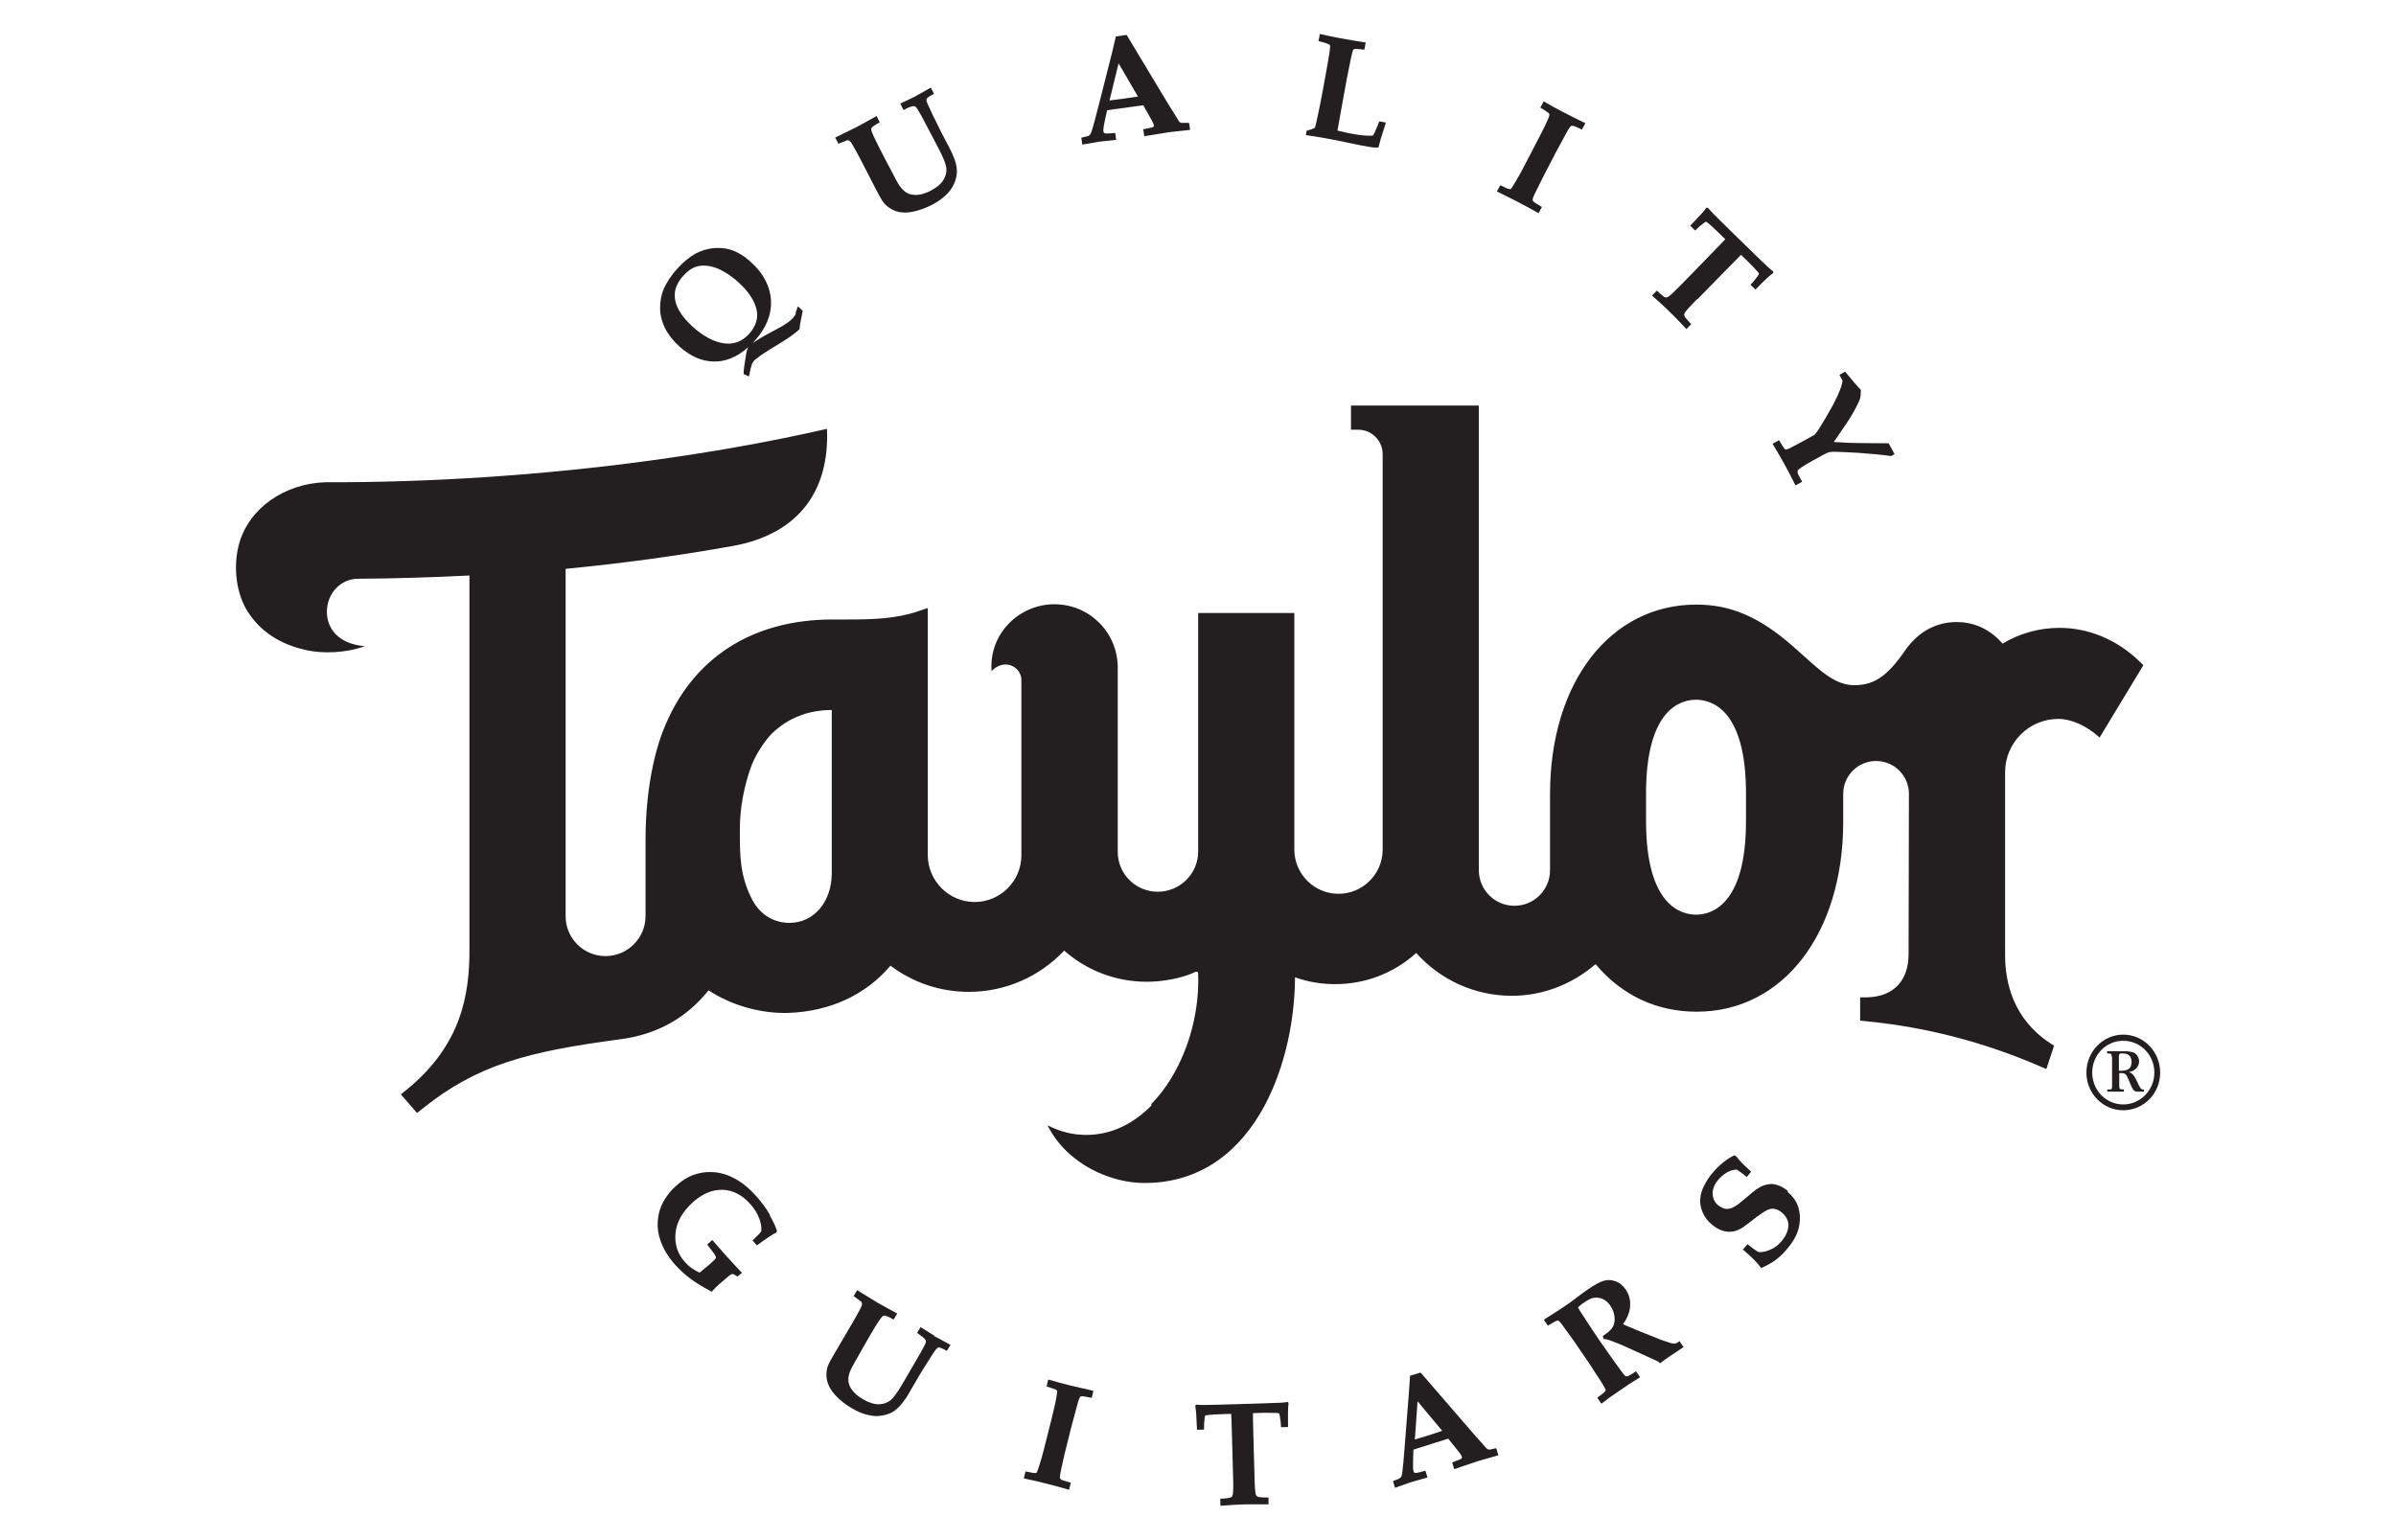 <svg viewBox="0 0 140 90" xmlns="http://www.w3.org/2000/svg" id="Layer_1">
  <defs>
    <style>
      .cls-1 {
        fill: #231f20;
      }
    </style>
  </defs>
  <path d="M44.98,70.98c-.21-.37-.48-.73-.8-1.09-.26-.29-.53-.54-.79-.73-.27-.2-.56-.36-.87-.48-.31-.12-.65-.19-.99-.19-.34-.01-.68.05-1.02.17-.33.12-.67.33-1,.63-.39.35-.68.75-.87,1.18-.12.28-.19.6-.21.94-.02.34.03.69.15,1.05.17.51.46,1,.89,1.47.26.29.55.55.87.79.32.24.73.49,1.22.75h.02s.02,0,.02,0c.15-.17.3-.32.46-.46.1-.09.28-.24.53-.45.13-.1.17-.11.19-.11.07,0,.17.05.3.14h.02s.25-.21.25-.21l-.88-.95-.85-.97-.3.27.02.02c.33.42.44.58.47.65.02.05.03.08.02.11-.01.03-.07.11-.33.34-.03.03-.12.11-.3.25-.15.13-.26.22-.32.27-.16-.07-.32-.16-.46-.26-.15-.1-.28-.23-.41-.37-.42-.47-.6-1.04-.54-1.69.07-.65.41-1.25,1.02-1.8.56-.5,1.14-.74,1.74-.72.6.02,1.13.3,1.59.81.2.22.35.44.46.67.11.22.17.44.2.66.01.09.01.19,0,.29-.05.07-.12.15-.2.23-.12.12-.22.22-.29.28l-.02.02.26.29.02-.02c.5-.37.87-.62,1.1-.73h0s.05-.1.05-.1h0c-.08-.25-.22-.56-.43-.92h0Z" class="cls-1"></path>
  <path d="M54.59,78.05c-.09-.05-.36-.22-.77-.48l-.03-.02-.21.35h.02c.26.18.42.3.47.39.02.04.03.07.03.12,0,.07-.1.27-.27.57-.08.14-.3.52-.68,1.17l-.43.74c-.3.51-.55.84-.73.97-.18.13-.41.2-.66.2h-.01c-.26,0-.56-.1-.89-.29-.29-.17-.5-.35-.64-.54-.14-.19-.21-.38-.22-.57-.01-.19.04-.4.15-.64.05-.11.2-.38.46-.83l.24-.43.49-.85c.3-.51.51-.83.63-.96.04-.05.08-.07.13-.07h0c.09,0,.27.07.52.22h.03s.21-.34.21-.34l-.66-.36-.5-.28-1.19-.73-.2.35.46.34c.02.06.03.1.03.13,0,.06-.04.14-.09.25-.15.28-.32.59-.52.93l-.54.92-.41.7c-.23.39-.36.62-.4.72-.07.15-.11.33-.12.53-.01.2.02.41.1.62.08.21.21.42.41.64.26.29.58.54.95.76.32.19.62.32.9.39.2.05.39.08.57.08.08,0,.16,0,.24-.02.25-.03.48-.1.68-.21.19-.11.38-.28.55-.49.17-.21.32-.43.44-.65l.5-.86c.14-.25.35-.58.63-1.02.33-.53.44-.67.48-.7.04-.04.08-.06.12-.06.05,0,.17.03.44.19h.03s.21-.34.21-.34l-.85-.46s-.08-.04-.1-.05h0Z" class="cls-1"></path>
  <path d="M62.45,80.94c-.44-.11-.84-.22-1.17-.32h-.03s-.1.41-.1.41h.03c.29.09.46.15.5.17.05.03.07.05.08.06.01.02.02.05.01.08,0,.09-.04.31-.11.66-.03.15-.12.5-.25,1.05l-.43,1.71c-.07.27-.15.57-.26.9-.09.27-.12.35-.13.37,0,.02-.02.03-.04.04-.01,0-.05.02-.11.01-.03,0-.14-.02-.49-.09h-.03s-.1.41-.1.41h.03c.35.07.75.16,1.18.27.51.13.98.25,1.41.38h.03s.1-.41.1-.41h-.03c-.27-.08-.43-.13-.48-.15-.05-.02-.08-.05-.1-.07-.02-.02-.03-.05-.03-.09,0-.09.03-.27.09-.55l.17-.75.41-1.65s.09-.35.29-1.08c.06-.21.09-.33.11-.4.04-.13.07-.21.1-.25.01-.02.03-.04.05-.05.02,0,.05-.01.1-.01h.01s.15.02.5.09h.03s.1-.41.1-.41h-.03c-.44-.1-.92-.21-1.42-.33h0Z" class="cls-1"></path>
  <path d="M75.23,81.93c-.13.02-.27.03-.39.04-.23.01-.7.03-1.42.05l-1.7.05c-.62.02-1.06.03-1.32.03h-.07c-.15,0-.29,0-.42-.02h-.01s-.06.06-.06.06h0c.02.15.04.29.05.41,0,.08.02.43.05.97v.03s.41-.01.41-.01v-.03c0-.24.01-.46.04-.66.01-.11.03-.13.04-.13,0,0,.02-.02.14-.03.23-.03.49-.04.8-.05l.57-.02c.01.12.02.49.04,1.13l.07,2.52c.02.6.01.97-.02,1.08-.02.07-.05.12-.11.15-.04.02-.17.06-.59.08h-.03s.01.41.01.41h.03c.51-.04.97-.07,1.37-.08.37,0,.84,0,1.38,0h.03v-.4h-.04c-.41,0-.55-.03-.59-.05-.06-.03-.1-.08-.12-.14-.03-.12-.06-.49-.07-1.09l-.07-2.52c-.02-.63-.02-1-.02-1.13l.57-.02c.32,0,.6,0,.83.01.09,0,.11.02.12.02,0,0,.03.03.05.16.04.2.06.41.07.62v.03s.41-.01.41-.01v-.03c-.01-.8,0-.91,0-.92,0-.13.01-.28.03-.45h0s-.06-.08-.06-.08h-.01Z" class="cls-1"></path>
  <path d="M84.27,83.61c-.23.08-.49.17-.78.26-.3.09-.57.18-.82.25l.16-2.23,1.44,1.72h0ZM87.45,84.62c-.08.02-.14.03-.18.04-.12.03-.2.05-.24.05h0s-.06,0-.09-.02c-.03-.01-.06-.04-.1-.07l-.28-.32-.42-.47-3.13-3.62h-.01s-.61.18-.61.18l-.07,1.04-.23,2.92c-.04.53-.07.91-.09,1.11-.04.41-.07.64-.08.7-.01.06-.03.11-.05.14-.02.03-.05.06-.08.08-.02.02-.11.06-.37.16h-.03s.12.4.12.4l.94-.33.96-.27-.12-.39h-.03c-.27.08-.45.12-.54.12-.02,0-.03,0-.04,0-.04-.01-.07-.04-.09-.1-.03-.09-.03-.34-.02-.74l.02-.52,2.03-.64.61.76c.11.13.17.23.19.29.01.04,0,.08-.02.11-.02.02-.11.07-.52.22h-.03s.12.4.12.4l1.43-.48,1.15-.33-.12-.39h-.03Z" class="cls-1"></path>
  <path d="M98.12,78.39c-.11.07-.18.11-.23.12-.04,0-.1,0-.16,0-.07-.01-.27-.08-.6-.19-.02,0-.12-.05-.31-.12l-1.25-.5s-.06-.02-.08-.04c-.03-.01-.11-.05-.27-.11-.14-.05-.27-.11-.38-.17.26-.38.4-.74.41-1.08.02-.35-.07-.68-.27-.96-.17-.24-.37-.4-.62-.48-.25-.08-.48-.08-.7,0-.22.07-.52.24-.88.49-.19.13-.42.29-.7.51-.16.13-.36.27-.61.44-.28.19-.5.34-.67.44-.33.21-.52.33-.57.37l-.02.02.23.33h.02c.37-.23.5-.29.55-.29h0s.05,0,.07.02c.06.04.19.2.39.49l.52.72.88,1.29.67,1.03c.12.19.2.33.25.43.03.06.04.09.03.1,0,.02-.01.04-.03.06-.02.03-.12.12-.44.35l-.02.02.24.35.02-.02c.3-.23.63-.47.99-.71.4-.28.81-.55,1.22-.8l.03-.02-.24-.35-.02.02c-.23.15-.36.23-.41.25-.05.02-.08.03-.11.03h0s-.05,0-.07-.02c-.04-.02-.11-.1-.2-.22-.05-.06-.24-.33-.58-.8-.26-.37-.52-.74-.77-1.1-.15-.22-.44-.65-.88-1.33-.18-.27-.3-.46-.35-.56.09-.09.19-.17.29-.24.25-.17.43-.27.55-.3.18-.05.37-.04.56.03.19.07.36.21.5.42.14.21.22.43.24.66.02.23-.02.43-.11.58-.09.16-.28.33-.56.51h-.02s.05.19.05.19h.02c.1,0,.22.03.36.08.28.1.66.25,1.11.46l1.58.72c.1.05.17.09.21.14l.02.02.02-.02c.17-.13.35-.26.54-.39.16-.11.43-.29.78-.52l.03-.02-.24-.35-.02.02h0Z" class="cls-1"></path>
  <path d="M104.47,69.6c-.16-.13-.32-.23-.48-.3-.16-.07-.32-.1-.45-.11-.14,0-.29.02-.45.07-.16.05-.33.15-.53.29-.07.05-.21.17-.45.37-.22.18-.4.33-.53.44-.18.13-.33.21-.45.25-.12.04-.24.04-.36.02-.12-.03-.25-.1-.39-.21-.19-.16-.29-.38-.31-.65-.01-.28.1-.56.34-.84.17-.2.36-.35.56-.45.2-.1.38-.14.52-.13.12.07.3.21.55.41l.02.02.26-.31-.02-.02c-.21-.19-.38-.35-.5-.47-.12-.13-.24-.26-.35-.41h0s-.12-.05-.12-.05h-.01c-.21.1-.43.24-.65.42-.22.18-.43.39-.62.62-.19.22-.34.46-.47.71-.13.25-.21.51-.23.77-.03.26.02.54.14.81.12.28.3.52.55.72.18.15.36.26.56.33.2.07.4.1.61.07.2-.02.42-.11.63-.25.14-.09.41-.3.82-.62.29-.21.5-.35.65-.41.14-.06.28-.07.41-.04.13.03.27.1.4.21.16.13.27.29.33.46.06.17.07.37,0,.58-.06.22-.18.43-.35.63-.19.23-.42.4-.69.51-.26.11-.49.15-.68.12-.25-.16-.45-.31-.6-.44l-.02-.02-.27.32.02.02c.5.42.84.77,1.03,1.04v.02s.04-.01.04-.01c.33-.15.61-.3.83-.47.22-.16.45-.38.67-.65.31-.36.52-.72.63-1.07.07-.22.11-.46.11-.73,0-.26-.05-.51-.13-.73-.11-.29-.31-.56-.59-.79h0Z" class="cls-1"></path>
  <path d="M44.22,18.65c-.06.31-.21.6-.43.84-.42.47-.93.66-1.51.57-.59-.09-1.2-.42-1.82-.98-.28-.26-.52-.52-.69-.79-.17-.26-.28-.52-.32-.75-.04-.23-.03-.45.02-.65.08-.27.23-.53.45-.77.24-.27.49-.45.74-.53.15-.05.31-.07.47-.07.1,0,.21.01.32.03.28.05.57.16.86.33.29.17.57.37.83.61.42.38.72.76.9,1.14.18.37.24.72.18,1.03h0ZM46.51,18.31s-.04.08-.06.12c-.04.06-.08.12-.13.17-.05.05-.12.11-.2.18-.12.09-.26.18-.4.27-.07.04-.31.17-.7.38-.44.23-.78.44-1.04.62.03-.03.06-.06.09-.1.69-.76,1.02-1.56.98-2.38-.04-.82-.43-1.59-1.18-2.26-.39-.36-.8-.6-1.19-.72-.29-.09-.62-.12-.98-.09-.36.03-.71.14-1.06.32-.34.19-.7.48-1.05.86-.37.41-.65.83-.83,1.26-.13.32-.19.68-.19,1.07,0,.39.1.78.28,1.15.18.37.46.73.83,1.07.41.37.85.64,1.3.78.29.09.61.13.95.11.34-.02.69-.12,1.05-.31.25-.13.49-.3.73-.52-.05.13-.08.24-.1.33-.02.11-.06.35-.12.76-.03.2-.04.36-.04.46v.02s.32.14.32.14v-.04c.07-.35.12-.57.16-.67.03-.07.07-.14.12-.2.06-.07.21-.19.44-.35.17-.12.51-.33,1-.63.37-.22.67-.42.9-.6.18-.14.29-.23.33-.28h0s0-.02,0-.02c0-.08.02-.18.04-.32.07-.37.12-.6.14-.71v-.02s-.28-.26-.28-.26l-.14.4h0Z" class="cls-1"></path>
  <path d="M55.47,8.63l-.46-.88c-.13-.26-.31-.62-.53-1.07-.27-.56-.33-.73-.34-.78,0-.06,0-.1.01-.13.03-.04.11-.13.4-.27h.03s-.19-.38-.19-.38l-.84.47s-.08.04-.1.06c-.08.04-.35.17-.82.39h-.03s.19.38.19.38h.03c.27-.15.46-.22.57-.22.04,0,.08.01.11.04.06.05.17.23.34.53.08.15.3.56.63,1.2l.4.76c.27.52.42.91.43,1.14.01.23-.05.45-.19.67-.14.22-.38.42-.72.6-.3.15-.57.24-.8.25-.24.01-.44-.03-.6-.12-.16-.09-.32-.25-.46-.46-.07-.1-.22-.38-.45-.83l-.23-.43-.45-.87c-.27-.52-.43-.87-.48-1.04-.02-.06-.02-.11,0-.15.04-.08.2-.19.46-.33h.03s-.19-.38-.19-.38l-.66.37-.5.27-1.26.62.19.36.53-.21c.07.01.11.03.12.04.05.04.1.11.16.21.16.27.33.58.51.93l.49.95.37.72c.21.4.34.63.4.72.09.14.23.27.39.38.16.12.36.2.58.25.11.02.22.03.34.03.13,0,.27-.01.41-.04.38-.07.77-.21,1.15-.4.32-.17.6-.36.81-.56.21-.2.38-.42.48-.65.11-.23.17-.46.18-.69.01-.22-.03-.47-.12-.73-.09-.25-.2-.5-.32-.72h0Z" class="cls-1"></path>
  <path d="M66.5,5.64c-.25.04-.52.08-.82.12-.31.04-.6.08-.85.11l.53-2.17,1.13,1.94h0ZM69.46,7.18c-.08,0-.14,0-.19,0-.08,0-.14,0-.18,0-.04,0-.05,0-.06,0-.03,0-.06-.02-.08-.03-.03-.02-.05-.05-.08-.09l-.22-.36-.34-.54-2.48-4.12-.63.09-.24,1.02-.72,2.84c-.14.54-.23.9-.28,1.08-.11.39-.17.61-.2.67-.02.06-.05.1-.07.13-.02.03-.06.05-.09.07-.03.01-.12.04-.39.1h-.03s.06.41.06.41l.98-.17,1-.11-.06-.4h-.03c-.18.02-.32.03-.42.03s-.15,0-.17-.02c-.04-.02-.06-.05-.07-.11-.01-.09.02-.34.11-.73l.11-.5,2.11-.29.48.85c.08.15.13.25.14.32,0,.04,0,.08-.04.1-.02.02-.12.05-.55.13h-.03s.06.41.06.41l1.49-.24,1.19-.13-.06-.4h-.03Z" class="cls-1"></path>
  <path d="M80.59,7.1c-.1.26-.2.49-.29.69-.05.1-.08.12-.09.13,0,0-.03.01-.13.01-.02,0-.04,0-.07,0-.32,0-.69-.05-1.11-.13-.14-.03-.39-.08-.75-.17.02-.1.05-.31.12-.68.07-.39.14-.78.21-1.17.14-.75.21-1.15.22-1.2.09-.46.17-.85.23-1.15.08-.37.12-.47.13-.5.02-.03.04-.05.06-.06.07-.02.27-.01.57.03h.03s.08-.42.08-.42h-.03c-.45-.07-.94-.15-1.43-.24-.45-.08-.85-.17-1.19-.25h-.03s-.08.42-.08.42h.03c.44.11.57.17.61.2.02.02.03.04.04.07,0,.05,0,.25-.12.89-.03.2-.13.73-.29,1.62-.11.59-.21,1.1-.3,1.52-.09.42-.15.66-.17.73,0,.01-.01.02-.02.03-.01.01-.04.03-.12.06-.14.05-.25.09-.33.1h-.02s-.05.27-.05.27h.03c.56.08.97.15,1.24.2.18.03.5.1.95.19.58.12.92.19.97.2.35.07.62.11.79.13.04,0,.08,0,.12,0,.04,0,.09,0,.13,0h.02s0-.02,0-.02c.01-.05.06-.23.12-.46l.26-.82s.01-.05.04-.13v-.03s-.39-.07-.39-.07v.02h0Z" class="cls-1"></path>
  <path d="M89.77,11.14l.34-.69.78-1.51s.17-.32.53-.98c.1-.18.16-.3.2-.36.08-.14.13-.19.16-.22.02-.02.04-.03.06-.03.02,0,.06,0,.11.01.05.01.21.08.46.2h.03s.2-.37.2-.37h-.03c-.41-.2-.85-.42-1.31-.66-.41-.21-.76-.41-1.07-.59l-.03-.02-.2.38h.02c.33.2.43.27.45.29.04.04.06.06.06.08,0,.02,0,.05,0,.08-.02.09-.11.29-.26.61-.07.14-.23.47-.49.96l-.81,1.56c-.13.25-.28.52-.46.81-.15.25-.2.32-.21.33-.01.02-.03.03-.05.03-.02,0-.06,0-.11-.01-.03,0-.13-.05-.46-.21h-.02s-.2.37-.2.37h.03c.32.16.69.34,1.09.54.45.24.89.47,1.29.7l.03.02.2-.38h-.03c-.24-.15-.39-.23-.43-.27-.04-.04-.07-.07-.08-.09-.01-.03-.01-.06,0-.09.01-.09.09-.26.22-.51h0Z" class="cls-1"></path>
  <path d="M99.17,17.5l1.77-1.81c.43-.44.7-.71.79-.8l.41.4c.23.22.42.43.57.6.06.07.07.1.07.1,0,0,0,.04-.08.15-.12.16-.25.33-.4.48l-.02.02.29.28.02-.02c.52-.52.64-.64.66-.65.09-.09.21-.18.35-.29h.01s0-.1,0-.1h-.01c-.1-.09-.2-.17-.3-.26-.18-.16-.52-.49-1.02-.98l-1.22-1.19c-.5-.49-.82-.81-.99-.98-.1-.11-.2-.22-.28-.31h0s-.09,0-.09,0h0c-.08.12-.17.23-.25.32-.05.05-.27.29-.67.71l-.02.02.29.28.02-.02c.17-.17.34-.31.5-.43.08-.06.11-.06.12-.06h0s.03,0,.12.08c.18.15.38.33.59.54l.41.4c-.08.09-.34.36-.78.81l-1.76,1.81c-.42.43-.69.68-.79.74-.06.04-.13.05-.19.03-.04-.01-.16-.09-.46-.37l-.02-.02-.28.29.02.02c.39.34.73.66,1.01.93.27.26.59.59.96.99l.02.02.28-.29-.02-.02c-.29-.3-.36-.41-.38-.46-.02-.06-.01-.12.02-.18.06-.11.31-.38.73-.81h0Z" class="cls-1"></path>
  <path d="M110.34,25.9h-.02c-.09,0-.29,0-.6,0-.9,0-1.44-.02-1.62-.02l-.95-.05c.11-.16.35-.51.71-1.04.25-.37.46-.72.62-1.04.11-.22.19-.39.21-.49.03-.11.04-.26.04-.46h0s0-.02,0-.02c-.11-.12-.22-.23-.32-.35l-.6-.71-.32.18v.03c.14.24.17.31.17.32,0,.06-.03.19-.09.38-.1.29-.26.64-.47,1.04-.26.48-.55.97-.84,1.43-.15.23-.23.3-.26.32l-.7.39c-.19.11-.44.23-.72.38-.14.07-.2.08-.23.08h0s-.06-.02-.09-.06c-.04-.04-.14-.2-.3-.47v-.02s-.39.21-.39.21l.02.03c.22.37.44.74.64,1.1.21.37.43.81.67,1.28v.03s.39-.21.39-.21v-.03c-.16-.27-.24-.44-.25-.5-.01-.05-.01-.1,0-.13,0-.02.05-.07.22-.19.13-.09.36-.23.67-.4l.62-.34c.13-.07.22-.11.28-.13.08-.03.19-.04.33-.04.2,0,.67.02,1.4.06.73.05,1.38.11,1.94.19h0s.2-.11.2-.11l-.34-.63h0Z" class="cls-1"></path>
  <g>
    <path d="M123.81,62.57h.12c.35,0,.62-.09.62-.51,0-.34-.19-.5-.5-.5h-.13c-.13.01-.11.16-.11.24v.76h0ZM123.38,61.74c0-.15-.02-.17-.17-.18h-.09v-.13h.94c.21,0,.48,0,.67.11.15.09.26.3.26.47,0,.37-.28.58-.6.64.25.05.38.34.48.55.05.11.13.29.2.38.05.07.09.09.2.09v.12h-.42c-.09-.02-.13-.02-.19-.1-.14-.16-.32-.76-.44-.89-.09-.1-.19-.09-.3-.09h-.09v.76c0,.13.02.19.16.19h.11v.13h-.97v-.12h.09c.14-.01.19,0,.19-.17v-1.77h0ZM125.88,62.68c0-1.04-.81-1.86-1.82-1.86s-1.81.83-1.81,1.86.81,1.86,1.81,1.86,1.82-.83,1.82-1.86h0ZM121.91,62.68c0-1.22.96-2.22,2.15-2.22s2.16.99,2.16,2.22-.97,2.2-2.16,2.2-2.15-.99-2.15-2.2h0Z" class="cls-1"></path>
    <path d="M99.1,40.89c-.88,0-2.92.53-2.92,5.47v1.62c0,4.94,2.05,5.47,2.92,5.47s2.92-.53,2.92-5.47v-1.62c0-4.94-2.04-5.47-2.92-5.47h0ZM48.58,41.49c-1.34.01-2.46.44-3.4,1.3-.43.39-1.01,1.28-1.25,1.9-.44,1.15-.7,2.52-.7,3.74v.15c0,1.38,0,2.57.69,3.93.64,1.28,1.75,1.42,2.2,1.42,1.44,0,2.48-1.23,2.48-2.91v-9.53h0ZM67.26,64.53c1.72-1.74,2.86-4.7,2.75-7.64,0-.06-.04-.11-.1-.11-.04,0-.11.03-.16.06-.71.32-1.78.53-2.74.53-1.79,0-3.49-.64-4.83-1.82-1.45,1.54-3.46,2.41-5.56,2.41-1.68,0-3.26-.53-4.59-1.53-1.44,1.71-3.55,2.68-5.97,2.76-1.62.05-3.34-.45-4.66-1.32-1.28,1.61-3.01,2.58-5.15,2.86-5.41.72-8.36,1.48-11.57,4.06l-.31.25-.95-1.09.34-.27c3.24-2.64,3.67-5.62,3.67-8.18v-21.87c-2.16.11-4.45.18-6.52.19-.98,0-1.81.84-1.81,1.93,0,1,.7,1.89,2.22,2.01-1.13.41-2.45.44-3.38.24-1.27-.27-2.52-.88-3.36-2.1h0c-.81-1.14-.97-2.83-.61-4.12.58-2.1,2.68-3.53,5.05-3.6h0c6.14.02,12.64-.41,18.85-1.25,3.56-.48,7.09-1.1,10.45-1.87.08,1.83-.34,3.28-1.15,4.39-.95,1.29-2.44,2.11-4.33,2.45-3.17.57-6.46,1.02-9.79,1.34v20.29c-.01,1.29,1.04,2.34,2.33,2.34s2.34-1.05,2.34-2.34v-4.49c0-2.38.38-4.7,1.04-6.38,1.64-4.17,5.15-6.46,9.89-6.46.15,0,.31,0,.46,0,.15,0,.31,0,.46,0,1.41,0,2.79-.04,4.08-.48l.56-.19v14.45c.01,1.5,1.24,2.73,2.74,2.73s2.73-1.22,2.73-2.73v-10.24c0-.5-.42-.91-.93-.91-.29,0-.63.16-.81.4-.17-2.2,1.61-3.92,3.67-3.92s3.7,1.66,3.7,3.7v10.75c-.01,1.3,1.04,2.35,2.34,2.35s2.36-1.06,2.36-2.35v-13.94h5.62v13.83c0,1.42,1.16,2.58,2.58,2.58s2.58-1.16,2.58-2.58v-23.11c0-.79-.64-1.43-1.43-1.43h-.42v-1.41h7.47v27.15c0,1.15.93,2.08,2.08,2.08s2.08-.93,2.08-2.08v-4.45c0-6.52,3.51-11.07,8.55-11.07,2,0,3.67.72,5.59,2.39.22.19.43.38.64.57,1.12,1.01,1.94,1.75,3,1.75,1.16,0,1.93-.53,2.96-2.02.76-1.09,1.8-1.67,3.02-1.67,1.04,0,1.96.43,2.68,1.26,1.03-.61,2.14-.92,3.33-.92,1.7,0,3.36.69,4.66,1.95l.24.23-2.56,4.23c-.76-.7-1.66-1.09-2.41-1.09-1.71,0-3.11,1.39-3.11,3.11v10.75c.01,1.53.46,3.64,2.59,5.06l.27.18-.45,1.36-.42-.18c-3.22-1.39-6.61-2.27-10.08-2.61l-.38-.04v-1.36h.41c1.54-.04,2.42-.96,2.42-2.54l.02-9.35c0-1.06-.86-1.92-1.92-1.92s-1.92.86-1.92,1.92v1.67c-.01,6.51-3.53,11.06-8.56,11.06-2.35,0-4.38-.96-5.91-2.78-1.38,1.19-3.1,1.85-4.89,1.85-2.15,0-4.16-.91-5.59-2.5-1.31,1.18-2.97,1.82-4.74,1.82-.8,0-1.59-.13-2.34-.4-.02,2.89-.75,5.77-2.01,7.91-1.6,2.71-3.94,4.11-6.78,4.11-1.89.01-4.5-1.03-5.67-3.37.72.37,1.47.56,2.26.56,1.41,0,2.71-.6,3.82-1.73" class="cls-1"></path>
  </g>
</svg>